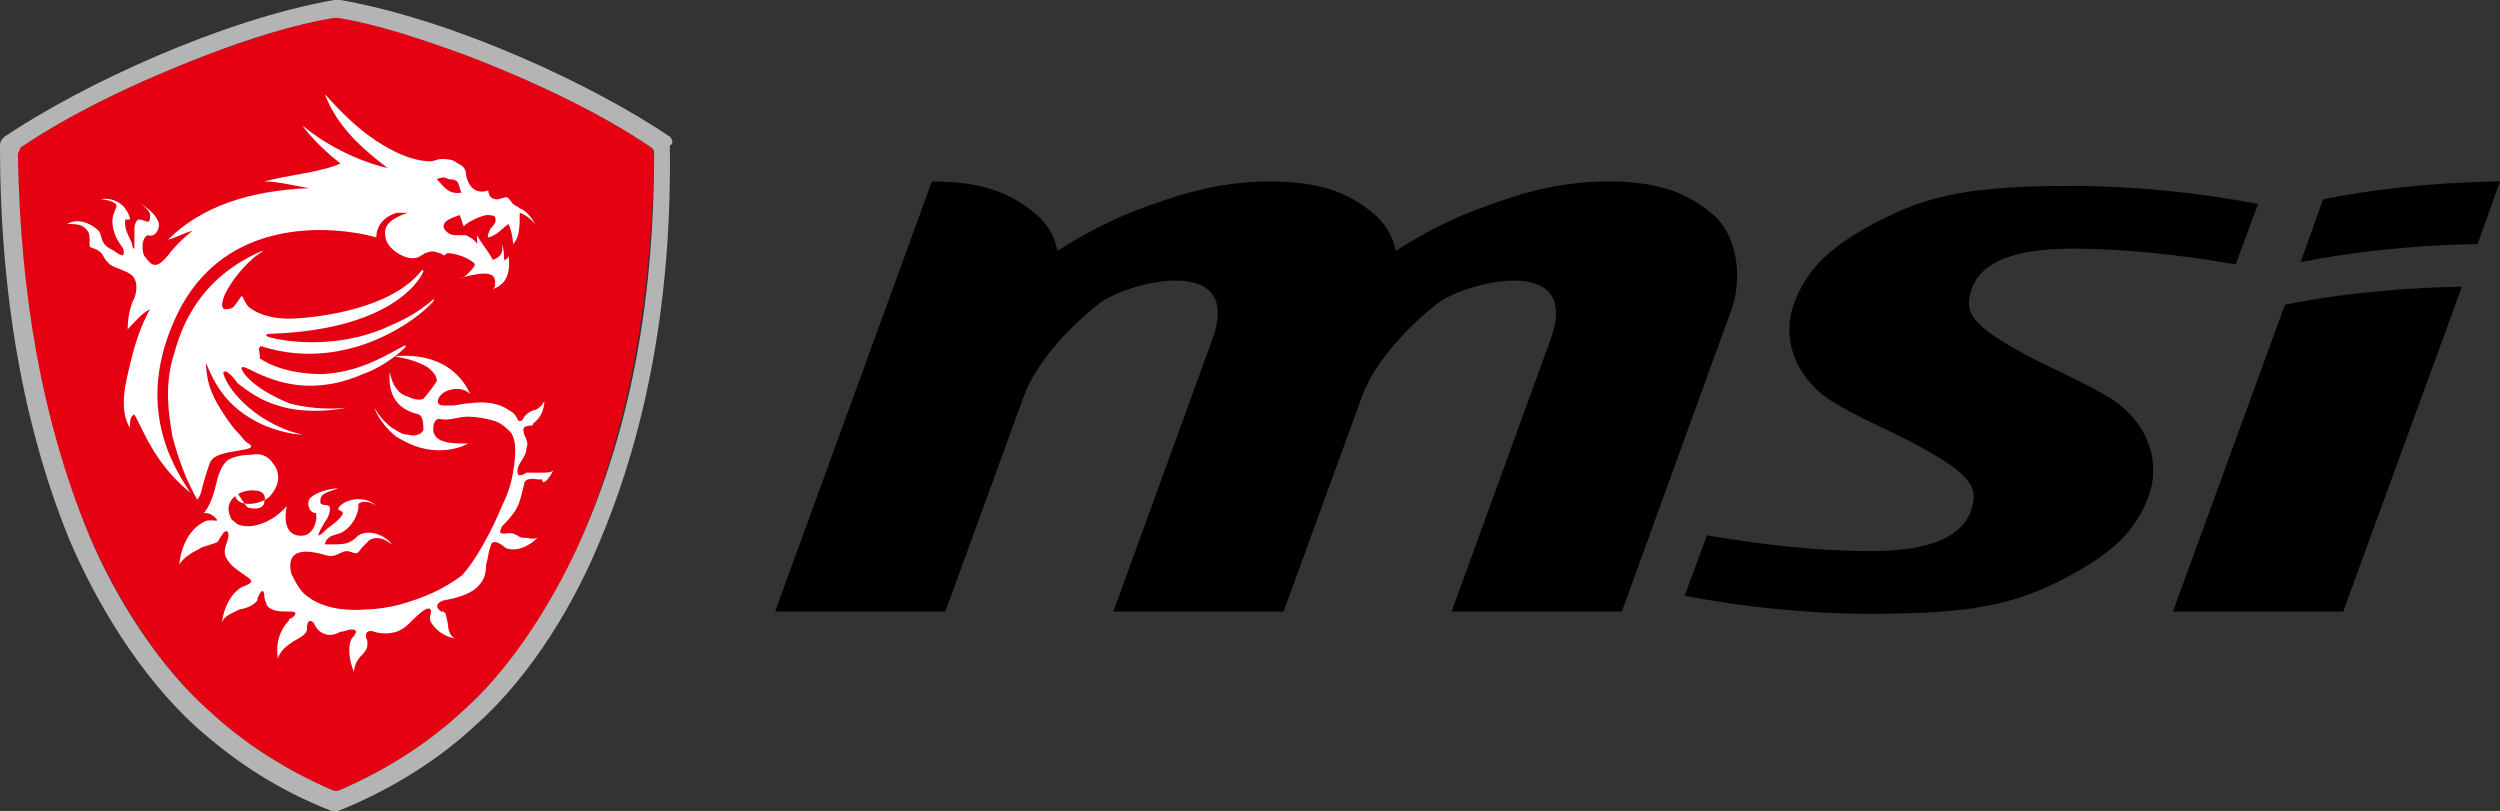 <?xml version="1.0" encoding="utf-8"?>
<!-- Generator: Adobe Illustrator 27.2.0, SVG Export Plug-In . SVG Version: 6.00 Build 0)  -->
<svg version="1.1" id="圖層_1" xmlns="http://www.w3.org/2000/svg" xmlns:xlink="http://www.w3.org/1999/xlink" x="0px" y="0px"
	 viewBox="0 0 111.6 36.2" style="enable-background:new 0 0 111.6 36.2;" xml:space="preserve">
<rect x="0" y="0" width="111.6" height="36.2" fill="#333333" stroke="none"/>
<style type="text/css">
	.st0{fill-rule:evenodd;clip-rule:evenodd;}
	.st1{fill:#E50012;}
	.st2{fill:#B4B4B5;}
	.st3{fill:#FFFFFF;}
</style>
<g id="XMLID_58_">
	<path id="msi-corporate_x5F_identity-logo-black-cmyk_2_" class="st0" d="M104.6,27.3l5.3-14.5c0,0-3.9,0-7.9,0.8l-5,13.7H104.6z
		 M103.7,8.9l-1,2.8c4-0.8,7.9-0.8,7.9-0.8l1-2.8C111.5,8.1,107.6,8.1,103.7,8.9 M76.2,23.9c2.4,0.4,4.8,0.7,7.3,0.7l0,0
		c2.6,0,4.4-0.6,4.6-2.3c0.1-0.8-0.7-1.4-2.1-2.2c-1.6-0.9-3-1.4-4.4-2.3c-1.4-1-2-2.5-1.6-4c0.6-1.9,1.9-2.9,3.8-3.9
		c2.3-1.2,4.2-1.6,8.7-1.6c2.8,0,5.6,0.3,8.3,0.8l-1,2.7c-2.4-0.4-4.8-0.7-7.3-0.7c-2.6,0-4.4,0.6-4.6,2.3c-0.1,0.8,0.7,1.4,2.1,2.2
		c1.6,0.9,3,1.4,4.4,2.3c1.4,1,2,2.5,1.6,4c-0.6,1.9-1.9,2.9-3.8,3.9c-2.3,1.2-4.2,1.6-8.7,1.6l0,0c-2.8,0-5.6-0.3-8.3-0.8
		L76.2,23.9z M64.8,27.3l4.4-12.1c1.5-4-3.9-2.6-5.1-1.6c-0.9,0.7-2.7,2.4-3.3,4.1l-3.5,9.6l0,0h-7.6l4.4-12.1
		c1.5-4-3.9-2.6-5.1-1.6c-0.9,0.7-2.7,2.4-3.3,4.1l-3.5,9.6h-7.6l7-19.2c2.4,0,3.7,0.6,4.8,1.6c0.4,0.4,0.7,0.9,0.8,1.5
		c1.4-0.9,2.7-1.5,3.5-1.8c1.6-0.6,3.5-1.3,6-1.3c2.4,0,3.7,0.6,4.8,1.6c0.4,0.4,0.7,0.9,0.8,1.5c1.4-0.9,2.7-1.5,3.5-1.8
		c1.6-0.6,3.5-1.3,6-1.3c2.4,0,3.7,0.6,4.8,1.6c1.1,1.1,1.1,3,0.7,4.1l-4.9,13.5C72.4,27.3,64.8,27.3,64.8,27.3z"/>
	<g id="XMLID_59_">
		<path id="XMLID_75_" class="st1" d="M29.1,6.6c-2.2-1.5-5.1-2.9-8.2-4.1c-2.1-0.8-4-1.4-5.8-1.7c0,0,0,0-0.1,0c0,0,0,0-0.1,0
			c-1.8,0.3-3.6,0.9-5.8,1.7C6,3.7,3.1,5.1,0.9,6.6C0.8,6.7,0.8,6.8,0.8,6.9c0,6.3,1,11.9,3.1,16.8c0.8,1.9,2.7,5.6,5.4,8
			c1.6,1.5,3.5,2.7,5.6,3.6H15h0.1c2.1-0.9,4-2.1,5.6-3.6c2.7-2.4,4.6-6,5.4-8c2-4.9,3-10.5,3.1-16.8C29.2,6.8,29.1,6.7,29.1,6.6z"
			/>
		<path id="XMLID_72_" class="st2" d="M29.9,6.1C26.5,3.8,20.3,0.9,15.2,0c-0.1,0-0.2,0-0.3,0C9.9,0.9,3.8,3.7,0.2,6.1
			C0.1,6.2,0,6.3,0,6.5c0,7.4,1.3,13.2,3.1,17.6c1.2,2.8,3.1,6,5.6,8.3c1.9,1.7,3.8,2.9,6.1,3.8c0.1,0,0.2,0,0.3,0
			c2.5-1,4.6-2.4,6.1-3.8c2.6-2.3,4.5-5.6,5.6-8.3c2.1-5,3.2-10.9,3.1-17.6C30.1,6.4,30,6.2,29.9,6.1z M26.1,23.7
			c-0.8,1.9-2.7,5.6-5.4,8c-1.6,1.5-3.5,2.7-5.6,3.6H15h-0.1c-2.1-0.9-4-2.1-5.6-3.6c-2.7-2.4-4.6-6-5.4-8c-2-4.9-3-10.5-3.1-16.8
			c0-0.1,0.1-0.2,0.1-0.3C3.1,5.1,6,3.7,9.1,2.5c2.1-0.8,4-1.4,5.8-1.7c0,0,0,0,0.1,0c0,0,0,0,0.1,0c1.8,0.3,3.6,0.9,5.8,1.7
			c3.1,1.2,6,2.6,8.2,4.1c0.1,0.1,0.1,0.2,0.1,0.3C29.2,13.2,28.2,18.8,26.1,23.7z"/>
		<g id="XMLID_66_">
			<path id="XMLID_69_" class="st3" d="M8.5,22C8,21.2,6,18.5,7.7,14.5c2.3-5.6,8.5-4.1,9.1-3.9c0-0.5,0.3-0.9,0.9-1.1
				c0.2,0,0.3,0,0.5,0c0,0,0.1,0,0,0c-0.6,0.2-1.1,0.5-1,1c0,0.5,0.6,0.9,1,1l0,0c0,0,0.4,0.1,0.6-0.1l0,0c0.1,0,0.1-0.1,0.2-0.1
				c0.2-0.1,0.4-0.1,0.6,0c0.1,0,0.2,0.1,0.2,0.1c0.1,0,0.1-0.1,0.2-0.1c0.4,0,1.1,0.3,1.2,0.5c0,0.1-0.2,0.3-0.3,0.4
				c-0.1,0.1-0.2,0.2-0.4,0.2l0,0c0.6-0.1,1.7-0.5,1.6,0.3c0,0.1,0,0.1-0.1,0.2l0,0c0.6-0.2,0.8-0.7,0.7-1.5l0,0
				c0,0.1-0.1,0.2-0.2,0.2l0,0c0-0.2,0-0.5-0.1-0.7l0,0c0.1,0.4-0.1,0.6-0.4,0.7c-0.2-0.4-0.5-0.7-0.7-1.1l0,0c0,0.1,0,0.3,0,0.4
				l0,0c-0.1-0.2-0.3-0.3-0.5-0.4c-0.1,0-0.3,0-0.5,0s-0.5-0.2-0.5-0.4c0-0.3,0.5-0.4,0.7-0.5c0.1,0.1,0.1,0.3,0.2,0.5l0,0
				c0.2-0.2,0.6-0.4,1-0.5c0.1,0,0.4,0,0.4,0.1c0.1,0.2-0.1,0.4-0.2,0.5c-0.2,0.4-0.1,0.4-0.1,0.4c0.4-0.1,0.6-0.4,0.9-0.6
				c0.1,0.2,0.2,0.6,0.2,0.9l0,0c0.3-0.3,0.3-0.8,0.3-1.4c0.3,0.1,0.5,0.3,0.7,0.5l0,0c-0.2-0.3-0.4-0.6-0.7-0.7
				c-0.1-0.1-0.2-0.1-0.3-0.2c-0.1-0.1-0.2-0.3-0.3-0.3s-0.3,0.1-0.4,0.1c-0.3,0-0.4-0.2-0.4-0.4c-0.6,0.2-0.9-0.2-1-0.7
				c0-0.1,0-0.2-0.1-0.3c0-0.1-0.3-0.2-0.4-0.3c-0.2-0.1-0.4-0.1-0.6-0.1s-0.3,0.1-0.5,0.1c-0.5,0-1.1-0.2-1.5-0.4
				C16,6,14.8,4.5,14.5,4.2l0,0c0.6,1.6,1.9,2.6,2.8,3.3c0,0-2-0.4-3.8-1.9c0,0-0.1,0,0,0c0.2,0.3,0.8,1,1.7,1.7l0,0
				c-0.9,0.4-2.3,0.5-3.4,0.8c0,0-0.1,0,0,0c0.6,0,1.4,0.2,2,0.3l0,0l0,0C11.2,8.5,9,9.2,7.5,10.7l0,0c0.4-0.1,0.7-0.3,1.1-0.4
				c-0.4,0.3-0.8,0.7-1.1,1.1l0,0c-0.5,0.6-0.7,0.5-1,0.1c-0.2-0.2-0.2-0.9,0.1-1c0.3,0.1,0.5-0.2,0.5-0.5C7,9.6,6.6,9.3,6.3,9.1
				l0,0c0.1,0.1,0.4,0.3,0.4,0.5c0,0.1,0,0.3-0.1,0.3S6.4,9.8,6.2,9.8C6.1,9.8,6,10,6,10.2c0,0.1,0,0.4,0,0.6c0,0.1,0,0.2,0,0.3
				c-0.1,0-0.1-0.2-0.1-0.2c-0.1-0.3-0.4-0.7-0.3-1.1c0.1,0,0.2,0,0.2,0c0-0.2-0.2-0.5-0.3-0.6C5.3,9,4.9,8.8,4.5,8.9l0,0
				c0.2,0,0.7,0.1,0.7,0.3c0,0.1-0.1,0.2-0.1,0.3c-0.2,0.4,0,1,0.2,1.3c0.1,0.2,0.3,0.3,0.2,0.6c-0.1,0-0.3-0.1-0.4-0.2
				c-0.2-0.1-0.4-0.2-0.5-0.4s-0.1-0.4-0.2-0.5C4.1,10,3.5,9.7,3,10l0,0c0.4,0,0.7,0,0.9,0.3C4,10.4,4,10.6,4,10.8C4,10.9,4,11,4,11
				c0.1,0.1,0.3,0.1,0.4,0.2c0.2,0.1,0.2,0.3,0.4,0.5l0.1,0.1c0.3,0.2,0.8,0.3,1,0.5c0.3,0.3,0.2,0.9,0,1.2
				c-0.1,0.3-0.2,0.7-0.2,1.2l0,0c0.3-0.3,0.6-0.7,1-0.9c-0.4,0.7-0.7,1.6-0.9,2.5c-0.2,0.8-0.5,2,0,2.8l0,0c0-0.3,0-0.5,0.2-0.6
				C6.4,19.2,6.9,20.7,8.5,22C8.5,22.1,8.5,22.1,8.5,22z M20,8c0.1,0,0.3,0,0.4,0.1s0.1,0.3,0.2,0.5C20,8.7,19.8,8.3,19.5,8
				C19.7,7.9,19.9,7.9,20,8z"/>
			<path id="XMLID_68_" class="st3" d="M11.8,15.5c3.7,1.1,6.8-1.2,7.5-2c0.1-0.1,0.1-0.2,0-0.1c-0.6,0.5-1.1,0.8-1.8,1.1
				c-2.7,1.3-5.5,0.6-5.6,0.5s0.2-0.1,0.2-0.1c5.7-0.2,6.8-2.7,6.8-2.8s-0.1,0-0.1,0c-1.5,1.9-5.4,2.1-5.4,2.1
				c-1,0.1-1.8-0.1-2.3-0.5c-0.1-0.1-0.2-0.3-0.3-0.5l0,0c-0.1,0.1-0.2,0.3-0.3,0.4c-0.1,0.2-0.3,0.2-0.5,0.2
				c-0.4-0.3,0.7-1.9,1.6-2.5c0,0,0.2-0.1,0.1-0.1c-2.8,1.2-3.6,3.4-3.9,4.5c-0.2,0.6-0.3,1.2-0.3,1.9s0.1,1.3,0.2,1.9
				c0.3,1.1,0.6,1.9,1.1,2.8c0,0.1,0,0,0,0C9,22.1,9,21.8,9.1,21.5c0.1-0.3,0.2-0.7,0.3-0.9c0.3-0.6,2.3-0.4,1.7-0.8
				c-0.2-0.1-0.3-0.3-0.4-0.4c-0.3-0.3-0.5-0.6-0.7-0.9c-0.4-0.6-0.8-1.3-0.8-2.3l0,0c0.5,1.3,1.2,2.1,2.4,2.7
				c0.4,0.2,1.3,0.5,1.9,0.5c0.1,0,0.1,0,0,0c-1.4-0.3-2.8-1.3-3.4-2.4c0,0-0.2-0.4-0.1-0.4c0.1-0.1,0.4,0.2,0.6,0.5
				c0.5,0.4,1.1,0.8,1.8,1c0.9,0.3,2.1,0.3,3.1,0.1l0,0c-0.9,0.1-1.9,0-2.6-0.2c-1.7-0.7-2.2-1.5-2.1-1.6c0.2-0.2,2.2,1.7,5.4,0.3
				c0.6-0.2,1.4-0.7,1.9-1.2v-0.1C17,16,16,16.6,14.4,16.7c-0.7,0-1.9-0.1-2.8-0.7c0-0.4-0.1-0.4,0-0.5
				C11.6,15.4,11.8,15.5,11.8,15.5z"/>
			<path id="XMLID_67_" class="st3" d="M24.7,21c-0.1,0.1-0.3,0.1-0.6,0.1c-0.1,0-0.3,0-0.5,0h-0.1l0,0l0,0l0,0
				c-0.3,0.2-0.4,0.1-0.4,0c0-0.2,0-0.2,0.1-0.4s0.3-0.4,0.3-0.7c0.1-0.2,0-0.4-0.1-0.6c0-0.1-0.2-0.4,0.3-0.4l0,0
				c0,0,0.1,0,0.1-0.1c0.3-0.2,0.5-0.6,0.5-1l0,0c-0.1,0.2-0.2,0.3-0.4,0.4c-0.1,0-0.3,0.1-0.4,0.2l-0.1,0.1
				c-0.1,0.3-0.3,0.2-0.3,0.1c-0.1-0.2-0.2-0.3-0.4-0.4C22.3,18,21.6,17.9,21,18c-0.3,0-0.6,0.1-0.8,0.1c-0.1,0-0.3,0-0.4,0
				c-0.5,0-0.2-0.6,0.3-0.7c0.4-0.1,0.7,0,0.9,0.2l0,0c-0.2-0.4-0.9-1.9-3.4-1.7l0,0c0.5,0.1,1,0.2,1.5,0.5c0.1,0.1,0.4,0.3,0.4,0.6
				c-0.1,0.2-0.5,0.7-0.6,0.8c-0.2,0.1-0.5,0-0.7-0.1c-0.4-0.1-0.7-0.5-0.8-1.1l0,0c-0.1,1.1,0.4,1.7,1.3,1.9
				c0.2,0.1,0.2,0.5,0.2,0.7c-0.1,0.2-0.4,0.3-0.7,0.2c-0.3,0-0.5-0.2-0.7-0.3c-0.4-0.3-0.6-0.6-0.8-0.9c0,0-0.1,0,0,0
				c0.2,0.5,0.6,1,1,1.3c0.5,0.3,1.1,0.6,1.9,0.6c0.5,0,0.9-0.1,1.3-0.3l0,0c-0.6,0-1.3,0-1.5-0.4c-0.1-0.1-0.1-0.7,0.2-0.7
				c0.5,0.1,0.8-0.1,1.3-0.1c0.4,0,0.9,0.1,1.2,0.2c0.3,0.1,0.5,0.3,0.7,0.5c0.3,0.4,0.2,1.2,0.1,1.8c-0.1,0.6-0.3,1.1-0.5,1.5
				c-0.4,1-1.2,2.5-1.8,3.1c-0.8,0.6-1.7,1-2.8,1.3c-0.4,0.1-1,0.2-1.4,0.2c-1.1,0.1-2.1-0.1-2.7-0.6c-0.3-0.2-0.5-0.6-0.7-1
				c-0.2-0.9,0.3-1.2,1.6-0.8c0.4,0.1,0.6-0.2,0.9-0.2c0.1,0,0.3,0.1,0.4,0.1s0.2-0.2,0.3-0.3c0.1-0.1,0.2-0.2,0.3-0.3
				c0.4-0.2,0.7,0,1,0.2l0,0c-0.3-0.4-1-0.7-1.5-0.4c-0.1,0.1-0.2,0.2-0.4,0.3c-0.2,0.1-0.5,0.1-0.8,0.1c-0.1,0-0.2,0-0.3,0
				c0.1-0.4,0.4-0.4,0.7-0.5c0.4-0.2,0.7-0.6,0.8-1.1c0-0.1,0-0.2,0-0.2c0.1-0.1,0.2-0.1,0.3-0.1c0.2,0,0.4,0.1,0.5,0.2l-0.1-0.1
				c-0.5-0.4-1.4-0.2-1.6,0.2c0,0.1,0.2,0.1,0.2,0.2c0,0.1-0.1,0.2-0.2,0.3c-0.2,0.2-0.4,0.3-0.6,0.5c-0.1,0.1-0.2,0.2-0.3,0.2
				c0.1-0.3,0.2-0.4,0.3-0.6c0.1-0.1,0.3-0.5,0.2-0.7c-0.1-0.1-0.4,0-0.4-0.2c0-0.1,0-0.2,0.1-0.3s0.4-0.2,0.7-0.3l0,0
				c-0.4,0-1.1,0.2-1.3,0.5c-0.1,0.2,0,0.6,0.3,0.6c0.1,0.3-0.1,0.9-0.5,1c-0.6,0.1-1-0.3-0.8-1.3l0,0c0,0,0,0-0.1,0.1l-0.1,0.1
				c-0.4,0.4-1.3,0.9-2,0.6c-0.1-0.1-0.3-0.2-0.3-0.3c-0.4-0.8,0.5-1.3,1.1-1.2c0.3,0,0.5,0.2,0.4,0.5c0,0.2-0.2,0.3-0.4,0.3
				c-0.1,0-0.3,0-0.4-0.1c-0.5-0.7-0.5-0.8-0.5-0.8c-0.2,0.9,1,0.8,1.5,0.4c0.4-0.4,0.6-1,0.2-1.5c-0.2-0.3-0.5-0.5-1-0.4
				c-0.4,0-0.9,0.1-1.1,0.3c-0.3,0.3-0.4,0.8-0.5,1.2c-0.2,0.8-0.5,1.1-0.5,1.1l0,0c0.1,0,0.3,0,0.5,0.2c0.3,0.3-0.2,0-0.5,0.2l0,0
				l0,0c-0.6,0.3-1,1-1.1,1.9c0,0,0,0.1,0,0c0.2-0.3,0.5-0.5,0.9-0.7c0.1-0.1,0.6-0.2,0.8-0.3c0.1-0.1,0.1-0.2,0.2-0.3l0,0
				c0.1-0.2,0.3-0.3,0.3,0s-0.3,0.6-0.1,1c0.2,0.4,0.6,0.6,1,0.9c0.1,0.1,0.3,0.2-0.3,0.4l0,0l0,0l0,0l0,0c-0.5,0.3-0.8,0.9-0.9,1.6
				c0,0,0,0.1,0,0c0.1-0.3,0.4-0.4,0.8-0.6c0.1,0,0.5-0.1,0.7-0.3c0.1-0.1,0.1-0.1,0.1-0.2l0,0c0.2-0.5,0.3-0.3,0.3-0.1
				s0.1,0.3,0.1,0.4c0.2,0.3,0.6,0.3,1.1,0.3c0.2,0,0.3,0.1,0,0.3l0,0c0,0-0.1,0-0.1,0.1c-0.4,0.4-0.6,1-0.5,1.7c0,0,0,0.1,0,0
				c0.1-0.3,0.3-0.5,0.6-0.7c0.1-0.1,0.4-0.2,0.6-0.4c0.1-0.1,0.1-0.2,0.1-0.2l0,0c0-0.5,0.2-0.4,0.3-0.3c0.1,0.2,0.2,0.4,0.5,0.5
				s0.5,0,0.7-0.1c0.2,0,0.3-0.1,0.5-0.1c0.3,0,0.2,0.2,0,0.4l0,0l0,0l0,0l0,0c-0.2,0.4-0.1,1,0.1,1.5l0,0c0-0.2,0.1-0.5,0.3-0.7
				c0.1-0.1,0.3-0.3,0.3-0.5c0-0.1,0-0.1,0-0.2l0,0l0,0l0,0c-0.2-0.4,0.1-0.5,0.3-0.4c0.3,0.1,0.7,0.1,1,0s0.5-0.3,0.7-0.5
				c0.1-0.1,0.4-0.4,0.6-0.5s0.3,0,0.2,0.3l0,0c0,0.1,0,0.1,0,0.2c0.2,0.4,0.6,0.7,1.1,0.8l0,0c-0.2-0.1-0.3-0.4-0.3-0.6
				c0-0.1-0.1-0.4-0.1-0.5c0,0,0,0-0.1-0.1l0,0l0,0l0,0l0,0c0,0,0,0-0.1,0c-0.3-0.2-0.2-0.4,0.1-0.5c0.6-0.1,1.3-0.3,1.6-0.7
				c0.2-0.2,0.3-0.5,0.3-0.9c0.1-0.3,0.1-0.6,0.2-0.8c0-0.1,0.1-0.4,0.6,0l0,0c0,0,0.1,0.1,0.2,0.1c0.4,0.1,0.9-0.1,1.3-0.5l0,0
				c-0.2,0.1-0.4,0-0.7,0c-0.1,0-0.3-0.2-0.5-0.2c0,0,0,0-0.1,0l0,0c-0.6,0.1-0.3-0.2-0.3-0.3c0.2-0.2,0.4-0.4,0.6-0.7
				c0.2-0.3,0.3-0.8,0.4-1.2c0-0.1,0.1-0.3,0.6-0.2c0,0,0,0,0.1,0l0,0l0,0h0.1C24.2,21.7,24.5,21.4,24.7,21L24.7,21z"/>
		</g>
	</g>
</g>
</svg>
